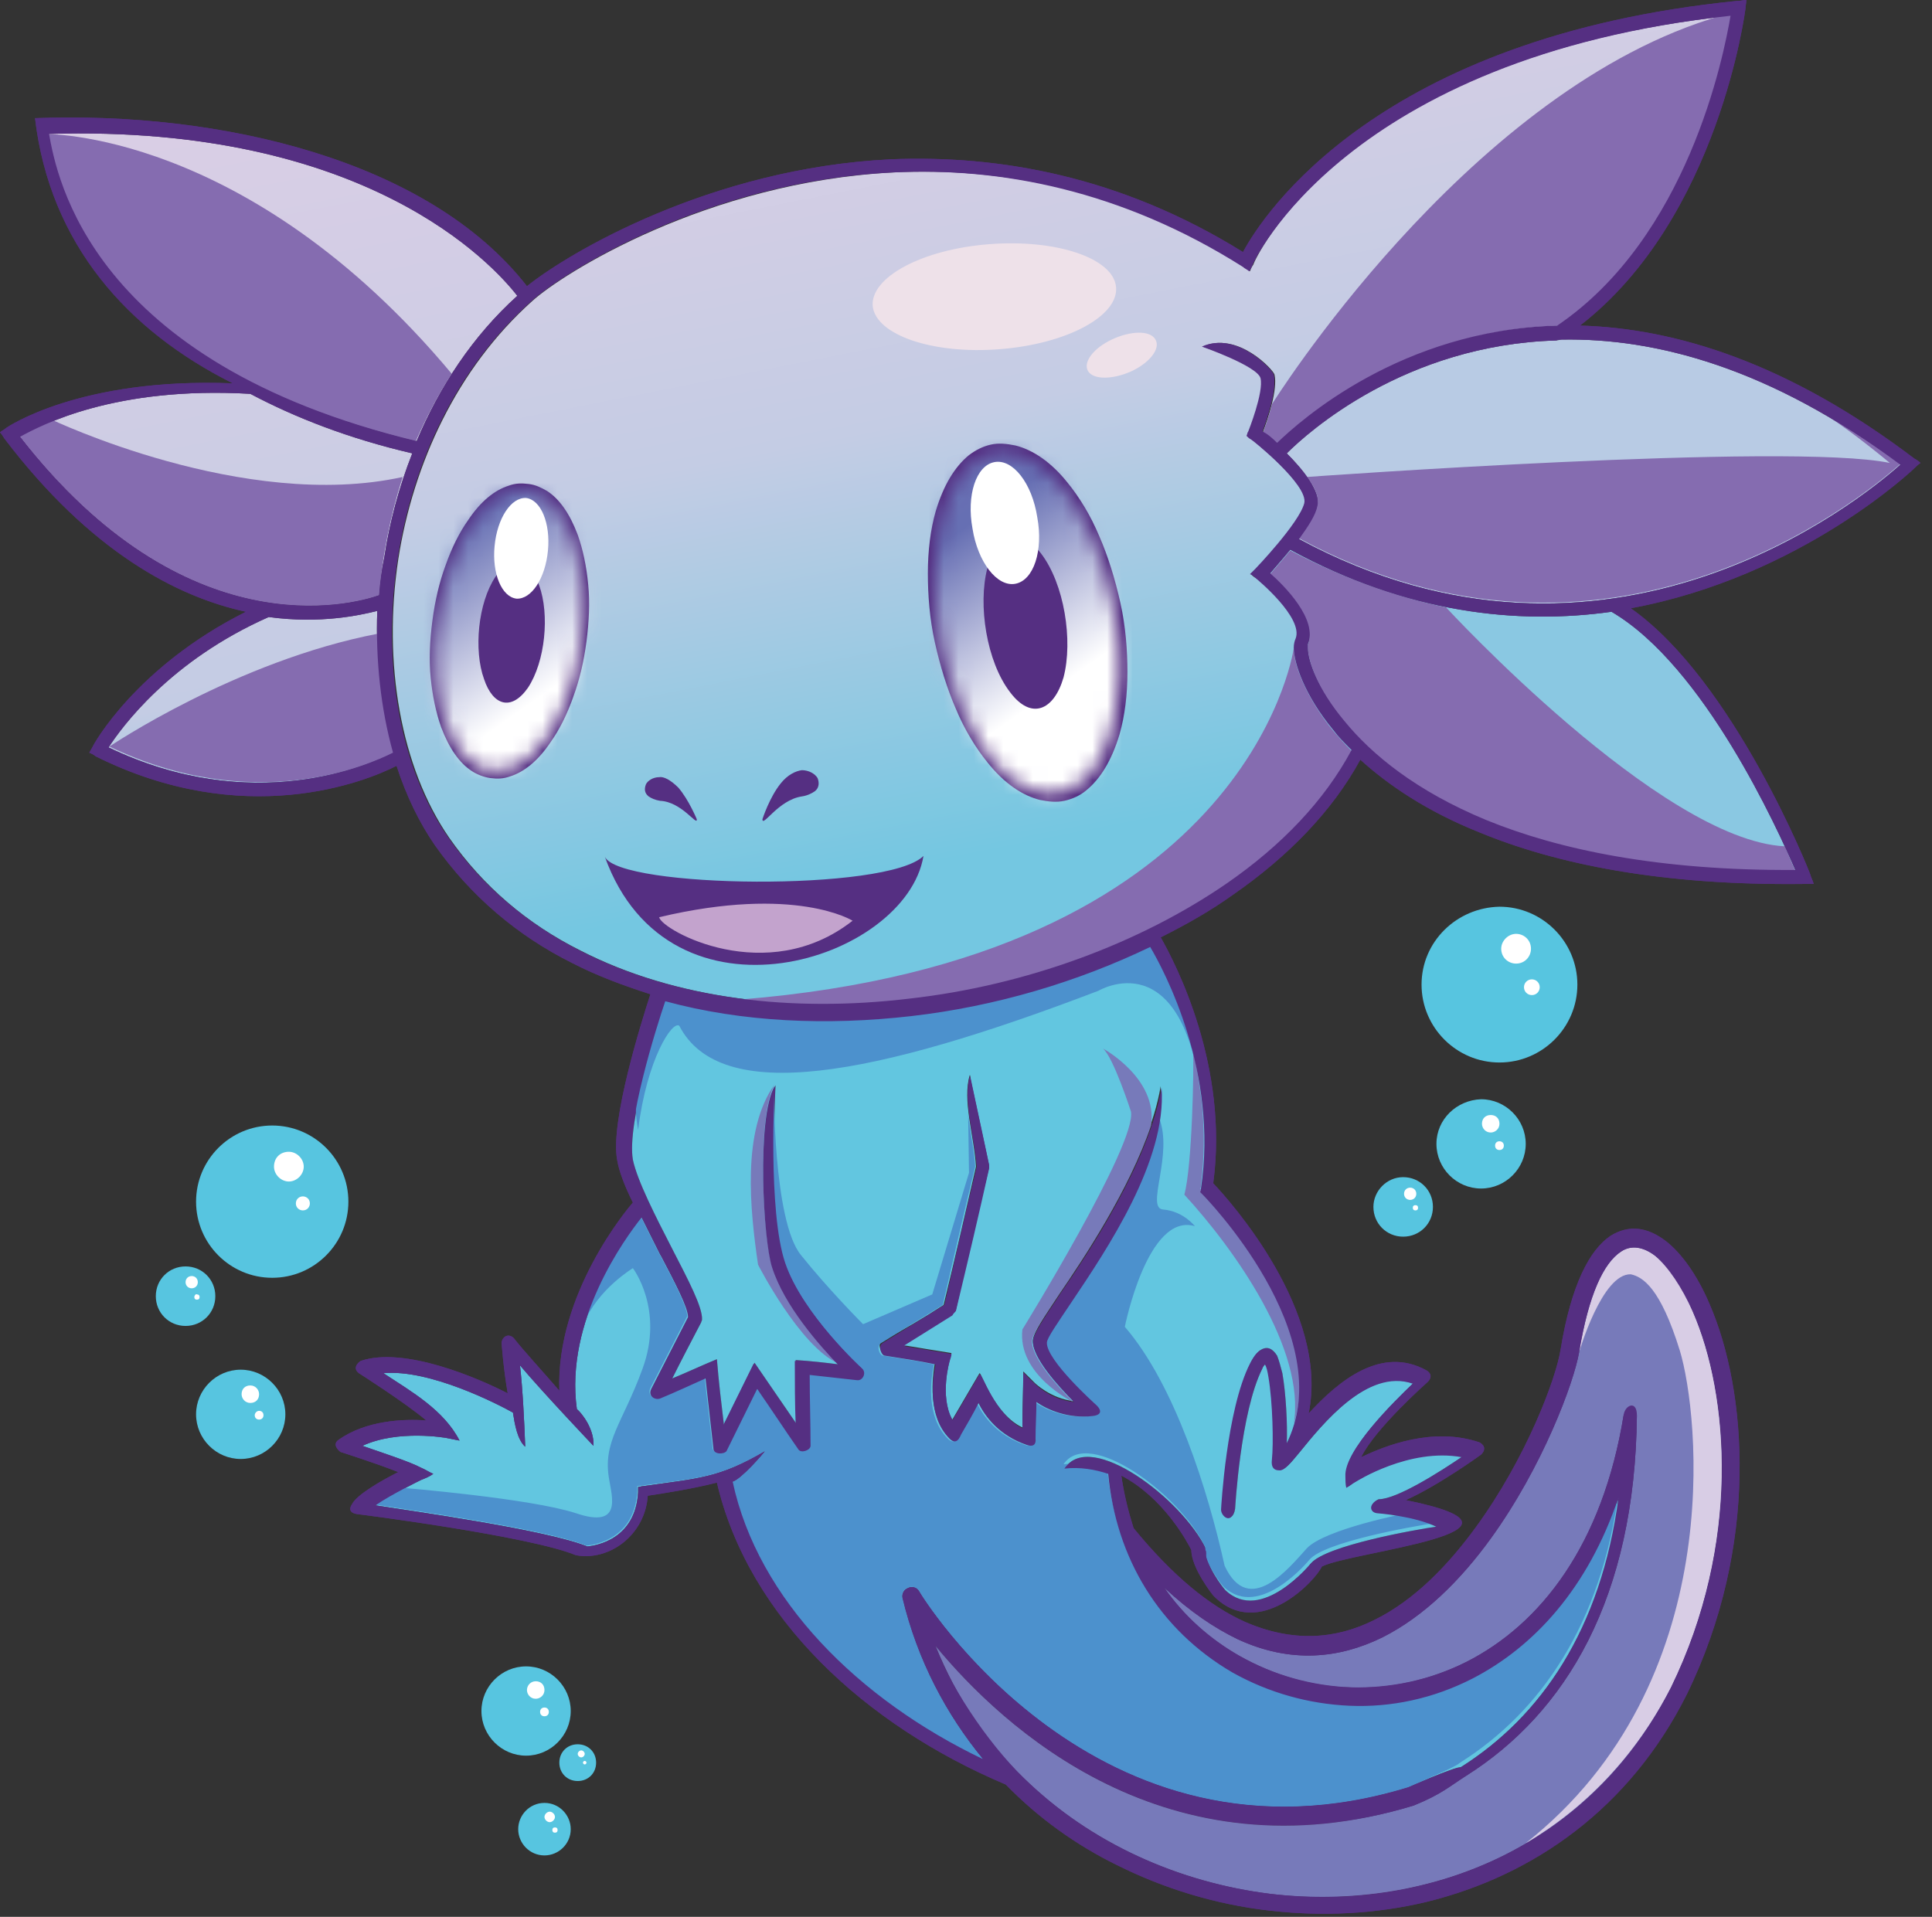 <svg width="130" height="129" viewBox="0 0 130 129" fill="none" xmlns="http://www.w3.org/2000/svg">
<rect x="0" y="0" width="130" height="129" fill="#333333" stroke="none"/>
<path fill-rule="evenodd" clip-rule="evenodd" d="M105.078 22.853C111.38 22.735 119.096 24.738 127.872 31.276C125.104 33.75 108.14 47.473 87.407 36.282C87.996 35.458 88.527 34.692 88.644 34.044C88.88 33.102 87.702 31.629 86.583 30.51C87.996 29.097 94.534 23.207 104.724 22.912L105.078 22.853ZM94.77 120.274C73.861 126.694 61.963 107.316 61.845 107.08C61.668 106.786 61.315 106.727 61.02 106.904C60.785 107.021 60.667 107.316 60.726 107.552C61.727 111.733 63.671 115.385 66.145 118.389C57.781 114.384 51.007 107.669 49.299 99.718C49.888 99.541 51.361 97.833 51.478 97.656C48.357 99.482 47.002 99.482 43.291 100.012C43.174 100.012 43.056 100.071 42.938 100.071C42.938 100.189 42.938 100.307 42.938 100.425C42.761 103.605 40.111 104.018 39.522 104.076C36.754 102.957 27.919 101.72 25.268 101.308C26.269 100.601 28.331 99.6 28.331 99.6C28.625 99.482 28.92 99.364 29.155 99.188C28.861 99.07 28.625 98.893 28.331 98.775C27.565 98.363 25.562 97.715 24.384 97.303C26.799 96.184 30.039 96.773 30.039 96.773C30.333 96.832 30.628 96.891 30.922 96.95C29.862 94.888 27.683 93.651 25.798 92.414C28.92 92.12 33.573 94.535 34.515 95.065C34.633 95.83 34.81 96.891 35.34 97.362C35.281 95.713 35.163 93.357 34.986 91.884C36.577 93.769 39.934 97.303 39.934 97.303C39.993 96.184 39.168 95.124 38.815 94.829C37.99 88.88 42.054 83.344 43.174 81.93C43.586 82.755 43.998 83.579 44.41 84.404C44.469 84.463 44.469 84.522 44.528 84.581C45.471 86.406 46.295 87.997 46.354 88.586C45.53 90.176 44.705 91.825 43.88 93.415C43.645 93.887 44.116 94.181 44.469 94.063C45.471 93.651 46.472 93.18 47.532 92.709C47.709 94.299 47.886 95.83 48.062 97.421C48.062 97.833 48.769 97.833 48.946 97.597C49.653 96.184 50.3 94.829 51.007 93.415C51.95 94.77 52.833 96.125 53.776 97.48C53.952 97.774 54.6 97.538 54.6 97.244C54.6 95.654 54.541 94.063 54.541 92.473C55.602 92.591 56.662 92.709 57.722 92.826C58.134 92.885 58.37 92.296 58.075 92.061C58.075 92.061 54.07 88.409 52.892 84.934C51.714 81.459 52.185 73.036 52.185 73.036C50.948 75.156 51.42 83.461 52.009 85.228C52.833 87.82 55.189 90.471 56.485 91.825C55.543 91.707 54.541 91.59 53.54 91.531C53.54 92.944 53.54 94.358 53.599 95.83C52.657 94.476 51.714 93.062 50.772 91.707C50.065 93.121 49.417 94.476 48.71 95.889C48.533 94.417 48.357 92.944 48.239 91.472C47.238 91.884 46.236 92.355 45.235 92.768C45.883 91.472 46.531 90.235 47.179 88.998C47.179 88.939 47.238 88.88 47.238 88.821C47.297 87.997 46.295 86.112 45.235 84.05C44.116 81.871 42.879 79.456 42.585 78.043C42.172 75.628 44.234 69.031 44.823 67.323C50.006 68.736 55.719 68.972 61.374 68.324C67.028 67.676 72.565 66.027 77.453 63.671C78.396 65.261 82.048 72.094 80.87 79.927C80.87 79.986 80.87 80.104 80.811 80.163C80.87 80.222 80.928 80.281 80.987 80.34C80.987 80.34 90.353 89.823 86.583 97.185C86.642 95.83 86.524 93.769 86.288 92.414C86.171 91.943 86.053 91.531 85.935 91.236C85.641 90.765 85.287 90.588 84.875 90.824C84.639 90.942 84.404 91.236 84.168 91.707C82.578 94.829 82.224 101.485 82.224 101.485C82.165 101.956 82.931 102.604 83.108 101.544C83.108 101.544 83.461 95.065 84.934 92.12C84.993 91.943 85.11 91.825 85.169 91.766C85.287 91.943 85.346 92.237 85.405 92.591C85.699 94.299 85.758 97.126 85.641 98.186C85.582 98.658 85.758 98.893 86.112 98.893C86.465 98.952 86.877 98.422 87.466 97.715C88.998 95.83 92.061 92.002 95.123 93.062C93.828 94.299 90.47 97.597 90.588 99.305C90.588 99.541 90.588 99.836 90.647 100.071C90.883 99.953 91.059 99.777 91.295 99.659C91.295 99.659 94.888 97.362 98.422 98.01C96.949 99.011 94.004 100.896 92.767 100.896C92.12 101.19 92.237 101.72 92.709 101.779C92.709 101.779 95.241 101.956 96.773 102.722C95.123 102.957 89.233 104.018 88.232 105.196C88.232 105.196 84.875 109.319 82.46 107.021C82.283 106.845 81.105 105.313 81.223 104.489C81.223 104.43 81.223 104.312 81.164 104.253C79.515 100.837 73.389 96.243 71.681 98.775C72.741 98.658 73.743 98.834 74.626 99.129C75.156 104.783 78.042 109.613 82.99 112.499C85.405 113.854 88.114 114.62 90.883 114.737C93.651 114.855 96.478 114.266 99.129 112.911C103.252 110.791 106.903 106.845 108.965 100.719C107.787 109.613 103.723 115.503 98.304 118.919C97.833 118.919 94.77 120.274 94.77 120.274ZM67.676 120.097C69.855 122.335 72.388 124.161 75.156 125.516C78.337 127.106 81.812 128.167 85.405 128.579C88.939 128.991 92.591 128.814 96.007 127.99C103.193 126.223 109.672 121.688 113.5 114.031C118.389 104.018 117.564 93.592 115.032 87.761C114.207 85.817 113.147 84.345 112.087 83.52C110.85 82.578 109.613 82.401 108.376 83.167C106.962 84.109 105.725 86.465 105.019 90.765C104.724 92.768 102.663 98.186 99.305 102.781C97.421 105.372 95.123 107.728 92.473 109.024C89.881 110.32 86.995 110.555 83.756 109.142C81.4 108.082 78.926 106.079 76.275 102.84C75.922 101.72 75.627 100.542 75.451 99.305C78.278 100.778 79.868 103.723 80.163 104.312C80.163 105.549 81.635 107.375 81.635 107.375C81.635 107.375 81.635 107.375 81.694 107.434C84.698 110.438 88.527 106.374 88.939 105.431C90.765 104.43 105.019 103.075 94.593 100.955C96.832 99.953 99.659 97.892 99.659 97.892C100.189 97.362 99.541 97.067 99.541 97.067C96.419 96.007 93.18 97.303 91.589 98.069C92.532 96.125 96.066 93.003 96.066 93.003C96.066 93.003 96.537 92.591 96.007 92.237C92.944 90.529 90.058 92.944 88.055 95.124C89.469 88.291 82.754 80.811 81.635 79.633C82.695 71.74 79.103 64.849 78.101 63.082C79.868 62.199 81.517 61.256 82.99 60.196C86.642 57.663 89.646 54.6 91.531 51.125C93.415 52.833 96.007 54.6 99.541 56.014C104.665 58.134 111.733 59.607 121.393 59.489C121.628 59.489 121.805 59.489 122.041 59.489C121.982 59.254 121.864 59.077 121.805 58.841C121.805 58.782 116.681 45.824 109.731 40.935C121.216 38.815 128.814 31.512 128.814 31.512C128.932 31.394 129.05 31.276 129.227 31.158C129.109 31.04 128.932 30.922 128.814 30.864C120.274 24.385 112.676 22.087 106.314 21.911C115.68 14.666 117.447 0.589 117.447 0.589C117.447 0.412 117.505 0.236 117.505 0C117.329 0 117.152 0.059 116.916 0.059C92.767 2.474 84.993 14.431 83.638 16.963C75.392 11.839 67.205 10.425 59.96 10.72C47.768 11.309 38.167 17.081 35.458 19.26C28.802 10.72 14.725 7.48 2.356 7.952C3.357 16.433 8.599 22.264 15.667 25.798C5.301 25.386 0.412 28.802 0.412 28.802C0.294 28.92 0.118 28.979 -0 29.097C0.118 29.214 0.177 29.332 0.294 29.509C6.067 37.107 11.898 40.17 16.551 41.171C9.129 44.882 6.243 50.183 6.243 50.242C6.184 50.36 6.067 50.536 6.008 50.654C6.125 50.713 6.302 50.772 6.42 50.89C16.433 55.896 24.62 52.598 26.682 51.538C27.329 53.54 28.213 55.366 29.273 56.898C31.688 60.314 34.81 62.964 38.462 64.79C40.17 65.674 41.937 66.322 43.763 66.91C43.174 68.736 41.053 75.451 41.524 78.043C41.642 78.808 42.054 79.868 42.585 80.929C42.231 81.341 37.401 87.054 37.637 93.592C36.518 92.296 35.163 90.824 34.574 90.058C34.221 89.705 33.809 89.94 33.75 90.353C33.75 90.353 33.867 92.061 34.162 93.769C32.218 92.768 27.212 90.588 24.267 91.59C24.267 91.59 23.619 92.002 24.149 92.414C24.149 92.414 27.212 94.358 28.684 95.595C27.153 95.477 24.62 95.595 22.794 96.891C22.264 97.244 22.912 97.715 22.912 97.715C22.912 97.715 25.327 98.481 26.799 99.07C25.739 99.6 23.972 100.601 23.678 101.249C23.678 101.249 23.265 101.779 24.031 101.897C24.09 101.897 35.634 103.37 38.756 104.665C40.994 105.078 43.409 103.311 43.586 100.66C44.41 100.542 46.649 100.189 48.239 99.777C50.359 108.847 58.193 116.092 67.676 120.097ZM78.337 106.845C79.692 108.788 81.459 110.32 83.402 111.439C85.699 112.735 88.232 113.442 90.883 113.559C93.533 113.618 96.184 113.088 98.657 111.851C103.664 109.319 107.846 103.959 109.259 95.183C109.377 94.535 110.143 94.24 110.143 95.241C110.025 107.493 105.372 115.267 98.657 119.508C97.538 120.215 97.008 120.745 95.123 121.511C78.573 126.576 67.44 116.21 62.964 110.791C64.319 114.266 66.38 117.211 68.913 119.685C70.915 121.629 73.213 123.278 75.686 124.515C78.749 126.046 82.106 127.047 85.523 127.46C88.939 127.872 92.414 127.695 95.712 126.871C102.545 125.222 108.729 120.863 112.44 113.559C117.152 103.9 116.386 93.887 113.913 88.291C113.147 86.583 112.263 85.287 111.38 84.522C110.614 83.933 109.79 83.756 109.083 84.227C107.905 84.993 106.903 87.113 106.256 91.001C105.902 93.062 103.782 98.775 100.307 103.546C98.304 106.315 95.83 108.788 93.003 110.202C90.117 111.616 86.819 111.969 83.284 110.32C81.694 109.554 80.045 108.435 78.337 106.845ZM65.732 78.514C64.967 81.635 64.26 84.757 63.553 87.82C62.139 88.704 60.785 89.528 59.371 90.412C59.077 90.647 59.312 91.236 59.548 91.236C60.667 91.413 61.845 91.59 62.964 91.825C62.728 92.885 62.434 95.3 63.847 96.773C64.378 97.362 64.613 96.655 64.672 96.537C65.084 95.83 65.497 95.124 65.85 94.417C66.262 95.3 67.205 96.596 69.09 97.244C69.796 97.48 69.679 96.832 69.679 96.832C69.679 96.007 69.737 95.183 69.737 94.358C70.503 94.888 71.858 95.477 73.507 95.3C74.508 95.183 73.743 94.535 73.743 94.535C73.566 94.417 70.385 91.531 70.444 90.353C70.444 90.058 71.151 89.057 72.094 87.643C74.508 84.05 78.514 78.102 78.16 73.213C77.336 78.16 73.33 84.227 71.328 87.113C71.328 87.172 71.269 87.172 71.269 87.231C70.268 88.704 69.561 89.764 69.561 90.294C69.502 91.413 71.269 93.357 72.329 94.417C70.68 94.24 69.679 93.18 69.679 93.18C69.443 92.944 69.148 92.709 68.913 92.414C68.913 93.651 68.854 94.947 68.854 96.184C67.028 95.3 66.145 92.532 65.968 92.532C65.497 93.357 64.613 94.829 64.142 95.654C63.258 94.004 63.965 91.648 63.965 91.648C64.024 91.472 64.083 91.295 64.083 91.177C63.023 91.001 61.963 90.824 60.844 90.647C61.963 89.94 63.023 89.293 64.142 88.586C64.201 88.468 64.26 88.409 64.378 88.291C65.143 85.111 65.909 81.871 66.616 78.691C66.616 78.632 66.616 78.573 66.616 78.514C66.204 76.511 65.732 74.45 65.32 72.447C64.79 74.037 65.556 76.452 65.732 78.514ZM26.446 50.654C24.797 51.479 17.022 54.954 7.303 50.301C8.187 48.946 11.427 44.469 18.082 41.525C21.557 41.996 24.208 41.407 25.386 41.112C25.268 44.411 25.621 47.709 26.446 50.654ZM25.504 40.052C23.678 40.7 12.487 43.704 1.355 29.391C2.768 28.625 7.716 25.975 16.845 26.505C19.849 28.095 23.442 29.509 27.742 30.51C26.858 32.748 26.21 35.163 25.857 37.519C25.68 38.344 25.562 39.227 25.504 40.052ZM28.036 29.686C6.067 24.385 3.828 11.898 3.298 9.012C24.62 8.364 33.161 17.788 34.81 19.908C31.806 22.618 29.568 26.034 28.036 29.686ZM108.435 41.171C102.133 42.055 94.711 41.289 86.819 36.989C86.288 37.637 85.758 38.226 85.464 38.58C86.406 39.404 88.703 41.701 87.996 43.35C87.996 43.409 87.996 43.468 87.996 43.586C87.996 44.469 88.644 46.354 90.47 48.534C92.296 50.772 95.3 53.246 100.012 55.189C104.901 57.192 111.674 58.606 120.804 58.547C119.626 55.837 114.678 44.823 108.435 41.171ZM85.935 29.803C87.466 28.272 94.24 22.205 104.783 21.911C113.559 15.962 115.974 3.829 116.445 1.06C90.47 3.887 84.286 17.788 84.286 17.788C84.227 17.965 84.168 18.082 84.05 18.259C83.932 18.141 83.756 18.082 83.638 17.965C75.451 12.781 67.264 11.25 60.078 11.603C47.473 12.192 37.755 18.436 35.752 20.262C30.687 24.797 27.742 31.158 26.741 37.637C25.68 44.646 26.858 51.655 30.157 56.367C32.454 59.666 35.517 62.199 38.992 63.965C45.412 67.264 53.363 68.147 61.197 67.205C69.031 66.322 76.688 63.494 82.578 59.43C86.23 56.898 89.116 53.894 90.942 50.477C90.47 50.006 90.058 49.594 89.705 49.123C87.761 46.767 87.054 44.587 87.054 43.586C87.054 43.35 87.113 43.115 87.172 42.997C87.761 41.583 84.521 38.933 84.521 38.933C84.404 38.815 84.286 38.697 84.109 38.638C84.227 38.521 84.345 38.403 84.463 38.285C84.463 38.285 87.407 35.222 87.761 33.867C88.055 32.631 84.227 29.568 84.168 29.568C84.05 29.509 83.991 29.45 83.874 29.332C83.932 29.214 83.932 29.097 83.991 29.038C83.991 29.038 85.052 26.387 84.816 25.445C84.58 24.62 80.87 23.324 80.87 23.324C83.226 22.264 85.641 24.915 85.699 25.209C85.935 26.21 85.228 28.272 84.934 29.038C85.228 29.155 85.582 29.45 85.935 29.803Z" fill="#552F82"/>
<path d="M28.036 29.686C6.066 24.385 3.828 11.898 3.298 9.012C24.62 8.364 33.16 17.788 34.809 19.909C31.805 22.618 29.567 26.034 28.036 29.686Z" fill="url(#paint0_linear_614_1037)"/>
<path d="M25.503 40.052C23.678 40.7 12.487 43.704 1.354 29.391C2.768 28.625 7.716 25.975 16.845 26.505C19.849 28.095 23.442 29.509 27.742 30.51C26.858 32.748 26.21 35.163 25.857 37.519C25.68 38.344 25.562 39.227 25.503 40.052Z" fill="url(#paint1_linear_614_1037)"/>
<path d="M26.446 50.654C24.797 51.478 17.022 54.954 7.303 50.3C8.187 48.946 11.426 44.469 18.082 41.524C21.557 41.996 24.208 41.407 25.386 41.112C25.268 44.41 25.621 47.709 26.446 50.654Z" fill="url(#paint2_linear_614_1037)"/>
<path fill-rule="evenodd" clip-rule="evenodd" d="M94.77 120.274C73.86 126.694 61.962 107.316 61.845 107.081C61.668 106.786 61.315 106.727 61.02 106.904C60.784 107.022 60.667 107.316 60.725 107.552C61.727 111.734 63.67 115.386 66.144 118.389C57.781 114.384 51.007 107.67 49.299 99.718C49.888 99.541 51.36 97.833 51.478 97.657C48.356 99.483 47.002 99.483 43.291 100.013C43.173 100.013 43.055 100.071 42.938 100.071V100.425C42.761 103.606 40.11 104.018 39.521 104.077C36.753 102.958 27.918 101.721 25.268 101.308C26.269 100.602 28.33 99.6 28.33 99.6C28.625 99.483 28.919 99.365 29.155 99.188C28.86 99.07 28.625 98.894 28.33 98.776C27.565 98.363 25.562 97.716 24.384 97.303C26.799 96.184 30.038 96.773 30.038 96.773C30.333 96.832 30.628 96.891 30.922 96.95C29.862 94.888 27.683 93.651 25.798 92.415C28.919 92.12 33.572 94.535 34.515 95.065C34.633 95.831 34.809 96.891 35.34 97.362C35.281 95.713 35.163 93.357 34.986 91.884C36.576 93.769 39.934 97.303 39.934 97.303C39.993 96.184 39.168 95.124 38.815 94.829C37.99 88.88 42.054 83.344 43.173 81.93C43.586 82.755 43.998 83.579 44.41 84.404L44.528 84.581C45.47 86.407 46.295 87.997 46.354 88.586C45.529 90.176 44.705 91.826 43.88 93.416C43.644 93.887 44.116 94.181 44.469 94.064C45.47 93.651 46.472 93.18 47.532 92.709C47.709 94.299 47.885 95.831 48.062 97.421C48.062 97.833 48.769 97.833 48.945 97.598C49.652 96.184 50.3 94.829 51.007 93.416C51.949 94.77 52.833 96.125 53.775 97.48C53.952 97.774 54.6 97.539 54.6 97.244C54.6 95.654 54.541 94.064 54.541 92.473L57.722 92.827C58.134 92.886 58.37 92.297 58.075 92.061C58.075 92.061 54.07 88.409 52.892 84.934C51.714 81.459 52.185 73.036 52.185 73.036C50.948 75.157 51.419 83.462 52.008 85.229C52.833 87.82 55.189 90.471 56.485 91.826C55.542 91.708 54.541 91.59 53.54 91.531C53.54 92.945 53.54 94.358 53.599 95.831L50.771 91.708C50.065 93.121 49.417 94.476 48.71 95.89C48.533 94.417 48.356 92.945 48.239 91.472C47.237 91.884 46.236 92.356 45.235 92.768C45.883 91.472 46.531 90.235 47.178 88.998C47.178 88.939 47.237 88.88 47.237 88.822C47.296 87.997 46.295 86.112 45.235 84.051C44.116 81.871 42.879 79.457 42.584 78.043C42.172 75.628 44.233 69.031 44.822 67.323C50.006 68.737 55.719 68.972 61.373 68.324C67.028 67.677 72.564 66.027 77.453 63.671C78.395 65.262 82.047 72.094 80.869 79.928C80.869 79.987 80.869 80.104 80.81 80.163C80.869 80.222 80.928 80.281 80.987 80.34C80.987 80.34 90.352 89.823 86.583 97.185C86.641 95.831 86.524 93.769 86.288 92.415C86.17 91.943 86.052 91.531 85.935 91.237C85.64 90.765 85.287 90.589 84.874 90.824C84.639 90.942 84.403 91.237 84.168 91.708C82.577 94.829 82.224 101.485 82.224 101.485C82.165 101.956 82.931 102.604 83.108 101.544C83.108 101.544 83.461 95.065 84.933 92.12C84.992 91.943 85.11 91.826 85.169 91.767C85.287 91.943 85.346 92.238 85.405 92.591C85.699 94.299 85.758 97.126 85.64 98.187C85.581 98.658 85.758 98.894 86.111 98.894C86.465 98.952 86.877 98.422 87.466 97.716C88.998 95.831 92.06 92.002 95.123 93.062C93.827 94.299 90.47 97.598 90.588 99.306C90.588 99.541 90.588 99.836 90.647 100.071C90.882 99.954 91.059 99.777 91.295 99.659C91.295 99.659 94.888 97.362 98.421 98.01C96.949 99.011 94.004 100.896 92.767 100.896C92.119 101.191 92.237 101.721 92.708 101.78C92.708 101.78 95.241 101.956 96.772 102.722C95.123 102.958 89.233 104.018 88.232 105.196C88.232 105.196 84.874 109.319 82.46 107.022C82.283 106.845 81.105 105.314 81.223 104.489C81.223 104.43 81.223 104.312 81.164 104.253C79.515 100.837 73.389 96.243 71.681 98.776C72.741 98.658 73.742 98.835 74.626 99.129C75.156 104.784 78.042 109.613 82.99 112.499C85.405 113.854 88.114 114.62 90.882 114.738C93.651 114.855 96.478 114.266 99.128 112.912C103.251 110.791 106.903 106.845 108.965 100.719C107.787 109.613 103.722 115.503 98.304 118.92C97.832 118.92 94.77 120.274 94.77 120.274ZM63.494 87.82C64.26 84.699 64.966 81.577 65.673 78.514C65.555 76.453 64.731 74.038 65.261 72.33L66.557 78.396V78.573C65.791 81.754 65.025 84.993 64.318 88.174C64.26 88.291 64.201 88.35 64.083 88.468C62.964 89.175 61.904 89.823 60.784 90.53C61.845 90.706 62.905 90.883 64.024 91.06C63.965 91.237 63.906 91.413 63.906 91.531C63.906 91.531 63.199 93.946 64.083 95.536C64.554 94.712 65.438 93.239 65.909 92.415C66.085 92.415 66.91 95.183 68.795 96.066C68.795 94.829 68.854 93.534 68.854 92.297C69.089 92.532 69.384 92.827 69.619 93.062C69.619 93.062 70.68 94.123 72.27 94.299C71.21 93.239 69.443 91.295 69.502 90.176C69.561 89.646 70.267 88.586 71.21 87.114L71.269 86.996C73.212 84.11 77.276 78.043 78.101 73.095C78.454 77.984 74.449 83.933 72.034 87.526C71.092 88.939 70.444 89.941 70.385 90.235C70.326 91.413 73.507 94.24 73.683 94.417C73.683 94.417 74.449 95.124 73.448 95.183C71.799 95.418 70.503 94.77 69.678 94.24C69.678 95.065 69.619 95.89 69.619 96.714C69.619 96.714 69.737 97.362 69.03 97.126C67.146 96.479 66.203 95.183 65.791 94.299C65.379 95.006 64.966 95.713 64.613 96.42C64.554 96.537 64.318 97.244 63.788 96.655C62.434 95.124 62.728 92.768 62.905 91.708C61.786 91.531 60.608 91.354 59.489 91.119C59.312 91.119 59.017 90.471 59.312 90.294C60.725 89.528 62.139 88.704 63.494 87.82Z" fill="#62C6E0"/>
<path d="M116.445 1.06C115.974 3.829 113.559 15.962 104.783 21.97C94.24 22.264 87.466 28.39 85.935 29.862C85.523 29.509 85.228 29.215 84.993 29.038C85.287 28.272 85.994 26.211 85.758 25.209C85.7 24.915 83.285 22.264 80.929 23.325C80.929 23.325 84.639 24.561 84.875 25.445C85.111 26.387 84.05 29.038 84.05 29.038C83.991 29.156 83.991 29.273 83.933 29.332C84.05 29.391 84.109 29.45 84.227 29.568C84.227 29.568 88.055 32.631 87.82 33.868C87.525 35.281 84.522 38.285 84.522 38.285C84.404 38.403 84.286 38.521 84.168 38.639C84.286 38.756 84.404 38.874 84.58 38.933C84.58 38.933 87.82 41.584 87.231 42.997C87.172 43.174 87.113 43.35 87.113 43.586C87.113 44.646 87.82 46.767 89.764 49.123C90.117 49.535 90.529 50.006 91.001 50.477C89.175 53.894 86.288 56.898 82.637 59.43C76.747 63.494 69.09 66.322 61.256 67.205C53.422 68.147 45.471 67.264 39.051 63.966C35.517 62.199 32.513 59.666 30.216 56.367C26.976 51.655 25.739 44.646 26.799 37.637C27.801 31.217 30.746 24.797 35.811 20.262C37.814 18.436 47.532 12.251 60.137 11.603C67.382 11.25 75.51 12.723 83.697 17.965C83.874 18.082 83.991 18.141 84.109 18.259C84.168 18.082 84.227 17.965 84.345 17.788C84.286 17.729 90.47 3.829 116.445 1.06Z" fill="url(#paint3_linear_614_1037)"/>
<path d="M78.337 106.845C79.692 108.788 81.459 110.32 83.402 111.439C85.699 112.735 88.232 113.441 90.882 113.559C93.533 113.618 96.183 113.088 98.657 111.851C103.664 109.318 107.846 103.959 109.259 95.183C109.377 94.535 110.143 94.24 110.143 95.241C110.025 107.493 105.372 115.267 98.657 119.508C97.538 120.215 97.008 120.745 95.123 121.511C78.572 126.576 67.44 116.21 62.964 110.791C64.319 114.266 66.38 117.211 68.913 119.685C70.915 121.629 73.213 123.278 75.686 124.515C78.749 126.046 82.106 127.047 85.523 127.46C88.939 127.872 92.414 127.695 95.712 126.871C102.545 125.221 108.729 120.863 112.44 113.559C117.152 103.9 116.386 93.887 113.912 88.291C113.147 86.583 112.263 85.287 111.38 84.522C110.614 83.933 109.789 83.756 109.083 84.227C107.905 84.993 106.903 87.113 106.255 91.001C105.902 93.062 103.782 98.775 100.307 103.546C98.304 106.315 95.83 108.788 93.003 110.202C90.117 111.616 86.818 111.969 83.284 110.32C81.694 109.554 80.045 108.435 78.337 106.845Z" fill="#552F82"/>
<path d="M105.077 22.854C111.38 22.736 119.095 24.738 127.872 31.276C125.103 33.75 108.14 47.474 87.407 36.283C87.996 35.458 88.526 34.692 88.644 34.044C88.88 33.102 87.702 31.63 86.583 30.511C87.996 29.097 94.534 23.207 104.724 22.912L105.077 22.854Z" fill="#B8CBE4"/>
<path d="M108.435 41.171C102.132 42.055 94.711 41.289 86.818 36.989C86.288 37.637 85.758 38.226 85.464 38.58C86.406 39.404 88.703 41.701 87.996 43.35C87.996 43.409 87.996 43.468 87.996 43.586C87.996 44.47 88.644 46.354 90.47 48.534C92.296 50.772 95.3 53.246 100.012 55.189C104.901 57.192 111.674 58.606 120.804 58.547C119.626 55.837 114.678 44.823 108.435 41.171Z" fill="#8AC8E2"/>
<path d="M13.193 80.87C13.193 83.697 15.49 85.994 18.318 85.994C21.145 85.994 23.442 83.697 23.442 80.87C23.442 78.043 21.145 75.746 18.318 75.746C15.49 75.746 13.193 78.043 13.193 80.87Z" fill="#57C5E0"/>
<path d="M18.436 78.514C18.436 79.044 18.907 79.515 19.437 79.515C19.967 79.515 20.438 79.044 20.438 78.514C20.438 77.984 19.967 77.513 19.437 77.513C18.848 77.513 18.436 77.925 18.436 78.514Z" fill="white"/>
<path d="M19.908 80.988C19.908 81.282 20.143 81.459 20.379 81.459C20.674 81.459 20.85 81.223 20.85 80.988C20.85 80.693 20.615 80.516 20.379 80.516C20.143 80.516 19.908 80.693 19.908 80.988Z" fill="white"/>
<path d="M10.484 87.231C10.484 88.35 11.367 89.234 12.486 89.234C13.605 89.234 14.489 88.35 14.489 87.231C14.489 86.112 13.605 85.229 12.486 85.229C11.367 85.229 10.484 86.112 10.484 87.231Z" fill="#57C5E0"/>
<path d="M12.487 86.289C12.487 86.524 12.663 86.701 12.899 86.701C13.135 86.701 13.311 86.524 13.311 86.289C13.311 86.053 13.135 85.876 12.899 85.876C12.663 85.876 12.487 86.053 12.487 86.289Z" fill="white"/>
<path d="M13.076 87.29C13.076 87.408 13.134 87.467 13.252 87.467C13.37 87.467 13.429 87.408 13.429 87.29C13.429 87.172 13.37 87.113 13.252 87.113C13.193 87.055 13.076 87.172 13.076 87.29Z" fill="white"/>
<path d="M32.395 115.15C32.395 116.799 33.749 118.154 35.399 118.154C37.048 118.154 38.403 116.799 38.403 115.15C38.403 113.501 37.048 112.146 35.399 112.146C33.749 112.146 32.395 113.501 32.395 115.15Z" fill="#57C5E0"/>
<path d="M35.458 113.736C35.458 114.031 35.693 114.325 36.047 114.325C36.341 114.325 36.636 114.09 36.636 113.736C36.636 113.383 36.4 113.147 36.047 113.147C35.693 113.147 35.458 113.442 35.458 113.736Z" fill="white"/>
<path d="M36.341 115.209C36.341 115.385 36.459 115.503 36.636 115.503C36.812 115.503 36.93 115.385 36.93 115.209C36.93 115.032 36.812 114.914 36.636 114.914C36.459 114.914 36.341 115.032 36.341 115.209Z" fill="white"/>
<path d="M95.653 66.263C95.653 69.149 98.01 71.505 100.896 71.505C103.782 71.505 106.138 69.149 106.138 66.263C106.138 63.377 103.782 61.021 100.896 61.021C98.01 61.08 95.653 63.377 95.653 66.263Z" fill="#57C5E0"/>
<path d="M101.013 63.848C101.013 64.437 101.484 64.849 102.015 64.849C102.604 64.849 103.016 64.378 103.016 63.848C103.016 63.259 102.545 62.847 102.015 62.847C101.484 62.847 101.013 63.318 101.013 63.848Z" fill="white"/>
<path d="M102.545 66.439C102.545 66.734 102.781 66.969 103.075 66.969C103.37 66.969 103.605 66.734 103.605 66.439C103.605 66.145 103.37 65.909 103.075 65.909C102.781 65.909 102.545 66.145 102.545 66.439Z" fill="white"/>
<path d="M96.655 76.982C96.655 78.632 98.01 79.986 99.659 79.986C101.308 79.986 102.663 78.632 102.663 76.982C102.663 75.333 101.308 73.978 99.659 73.978C98.01 74.037 96.655 75.333 96.655 76.982Z" fill="#57C5E0"/>
<path d="M99.718 75.628C99.718 75.922 99.953 76.217 100.307 76.217C100.601 76.217 100.896 75.981 100.896 75.628C100.896 75.274 100.66 75.039 100.307 75.039C99.953 75.039 99.718 75.274 99.718 75.628Z" fill="white"/>
<path d="M100.601 77.1C100.601 77.277 100.719 77.395 100.895 77.395C101.072 77.395 101.19 77.277 101.19 77.1C101.19 76.924 101.072 76.806 100.895 76.806C100.719 76.806 100.601 76.924 100.601 77.1Z" fill="white"/>
<path d="M92.414 81.223C92.414 82.342 93.297 83.226 94.416 83.226C95.535 83.226 96.419 82.342 96.419 81.223C96.419 80.104 95.535 79.221 94.416 79.221C93.297 79.221 92.414 80.163 92.414 81.223Z" fill="#57C5E0"/>
<path d="M94.475 80.34C94.475 80.576 94.652 80.752 94.888 80.752C95.123 80.752 95.3 80.576 95.3 80.34C95.3 80.104 95.123 79.928 94.888 79.928C94.652 79.928 94.475 80.104 94.475 80.34Z" fill="white"/>
<path d="M95.064 81.282C95.064 81.4 95.123 81.459 95.241 81.459C95.359 81.459 95.418 81.4 95.418 81.282C95.418 81.164 95.359 81.106 95.241 81.106C95.123 81.106 95.064 81.164 95.064 81.282Z" fill="white"/>
<path d="M37.637 118.625C37.637 119.331 38.167 119.861 38.874 119.861C39.581 119.861 40.111 119.331 40.111 118.625C40.111 117.918 39.581 117.388 38.874 117.388C38.167 117.388 37.637 117.918 37.637 118.625Z" fill="#57C5E0"/>
<path d="M38.874 118.036C38.874 118.154 38.992 118.271 39.11 118.271C39.227 118.271 39.345 118.154 39.345 118.036C39.345 117.918 39.227 117.8 39.11 117.8C38.992 117.8 38.874 117.918 38.874 118.036Z" fill="white"/>
<path d="M39.226 118.625C39.226 118.684 39.285 118.744 39.344 118.744C39.404 118.744 39.463 118.684 39.463 118.625C39.463 118.566 39.404 118.507 39.344 118.507C39.285 118.507 39.226 118.566 39.226 118.625Z" fill="white"/>
<path d="M34.869 123.101C34.869 124.044 35.634 124.868 36.636 124.868C37.578 124.868 38.403 124.102 38.403 123.101C38.403 122.159 37.637 121.334 36.636 121.334C35.634 121.334 34.869 122.159 34.869 123.101Z" fill="#57C5E0"/>
<path d="M36.636 122.277C36.636 122.453 36.812 122.63 36.989 122.63C37.166 122.63 37.342 122.453 37.342 122.277C37.342 122.1 37.166 121.923 36.989 121.923C36.812 121.923 36.636 122.1 36.636 122.277Z" fill="white"/>
<path d="M37.166 123.16C37.166 123.278 37.224 123.337 37.342 123.337C37.46 123.337 37.519 123.278 37.519 123.16C37.519 123.042 37.46 122.983 37.342 122.983C37.224 122.983 37.166 123.042 37.166 123.16Z" fill="white"/>
<path d="M13.193 95.183C13.193 96.832 14.548 98.187 16.197 98.187C17.846 98.187 19.201 96.832 19.201 95.183C19.201 93.534 17.846 92.179 16.197 92.179C14.548 92.179 13.193 93.534 13.193 95.183Z" fill="#57C5E0"/>
<path d="M16.256 93.828C16.256 94.122 16.492 94.417 16.845 94.417C17.198 94.417 17.434 94.181 17.434 93.828C17.434 93.533 17.198 93.239 16.845 93.239C16.492 93.239 16.256 93.474 16.256 93.828Z" fill="white"/>
<path d="M17.14 95.242C17.14 95.418 17.257 95.536 17.434 95.536C17.611 95.536 17.729 95.418 17.729 95.242C17.729 95.065 17.611 94.947 17.434 94.947C17.257 94.947 17.14 95.124 17.14 95.242Z" fill="white"/>
<path fill-rule="evenodd" clip-rule="evenodd" d="M106.256 91.001C106.903 87.113 107.905 84.993 109.083 84.227C109.79 83.756 110.614 83.933 111.38 84.522C112.322 85.228 113.206 86.524 113.913 88.291C116.327 93.887 117.152 103.9 112.44 113.559C107.139 124.102 96.36 128.697 85.523 127.46C79.338 126.694 73.389 124.043 68.913 119.685C66.38 117.27 64.378 114.266 62.964 110.791C67.44 116.21 78.514 126.576 95.124 121.511C97.008 120.745 97.538 120.215 98.657 119.508C105.372 115.267 110.025 107.551 110.143 95.241C109.848 95.241 109.554 95.183 109.259 95.183C107.846 103.959 103.664 109.318 98.657 111.851C96.184 113.088 93.474 113.677 90.883 113.559C88.232 113.5 85.7 112.735 83.402 111.439C81.4 110.32 79.692 108.788 78.337 106.845C80.045 108.435 81.694 109.554 83.284 110.32C86.877 111.969 90.117 111.616 93.003 110.202C95.83 108.788 98.304 106.315 100.307 103.546C103.782 98.716 105.902 93.062 106.256 91.001Z" fill="#777ABA"/>
<path d="M87.937 32.1C87.937 32.1 120.45 29.744 127.165 31.158C127.165 31.158 124.632 29.038 122.924 27.977C124.514 28.92 126.163 29.98 127.872 31.217C125.103 33.691 108.14 47.415 87.407 36.224C87.996 35.399 88.526 34.633 88.644 33.985C88.762 33.455 88.467 32.748 87.937 32.1Z" fill="#856CB0"/>
<path d="M97.303 40.877C97.303 40.877 111.733 56.544 120.097 56.956C120.391 57.663 120.627 58.193 120.804 58.605C111.615 58.664 104.901 57.251 100.012 55.248C95.3 53.304 92.296 50.831 90.47 48.593C88.644 46.413 88.055 44.528 87.996 43.645C87.996 43.527 87.996 43.409 87.996 43.409C88.644 41.76 86.347 39.463 85.464 38.638C85.758 38.285 86.288 37.696 86.818 37.048C90.411 38.933 93.945 40.17 97.303 40.877Z" fill="#856CB0"/>
<path d="M2.886 9.012C2.886 9.012 16.61 8.658 30.392 25.15C29.45 26.623 28.684 28.095 27.977 29.686C6.007 24.385 3.416 11.898 2.886 9.012Z" fill="#856CB0"/>
<path d="M3.416 28.213C3.416 28.213 16.433 34.456 27.093 32.1C26.269 34.692 25.739 37.343 25.503 40.052C23.677 40.7 12.486 43.704 1.354 29.391C1.708 29.155 2.414 28.567 3.416 28.213Z" fill="#856CB0"/>
<path d="M7.362 50.242C7.362 50.242 15.903 44.469 25.444 42.644C25.444 45.471 25.798 48.18 26.505 50.654C24.855 51.479 17.081 54.895 7.362 50.242Z" fill="#856CB0"/>
<path d="M85.582 27.212C85.582 27.212 98.422 6.597 115.032 1.296L116.622 0.766C116.386 3.652 113.618 15.844 104.901 21.911C94.299 22.206 87.466 28.449 85.935 29.98C85.523 29.627 85.228 29.332 84.993 29.097C85.11 28.743 85.405 27.978 85.582 27.212Z" fill="#856CB0"/>
<path d="M49.829 67.264C83.697 64.555 86.936 44.293 87.054 43.645C87.054 44.941 88.114 47.238 89.704 49.182C90.058 49.594 90.47 50.065 90.941 50.536C89.115 53.953 86.229 56.956 82.578 59.489C76.688 63.553 69.031 66.322 61.197 67.264C57.427 67.676 53.599 67.735 49.829 67.264Z" fill="#856CB0"/>
<path d="M73.919 66.675C58.664 72.506 48.475 74.391 45.706 69.031C45.235 68.677 43.527 71.269 42.938 76.04C42.231 72.447 43.939 68.029 44.352 66.851C54.777 69.678 67.676 68.147 77.336 63.494C78.042 64.672 80.281 68.854 80.87 74.155C79.633 63.258 73.919 66.675 73.919 66.675Z" fill="#4C91CD"/>
<path d="M96.478 119.508C95.595 119.921 94.77 120.274 94.77 120.274C73.743 126.753 61.845 107.139 61.845 107.08C61.492 106.491 60.549 106.904 60.726 107.552C61.727 111.734 63.671 115.385 66.145 118.389C57.958 115.798 50.065 106.786 49.299 99.718C49.888 99.541 51.361 97.833 51.479 97.656C48.239 99.541 46.767 99.482 42.879 100.012C42.879 100.13 42.879 100.248 42.879 100.366C42.703 103.546 40.052 103.959 39.463 104.018C36.695 102.899 27.86 101.662 25.209 101.249C25.739 100.896 26.446 100.484 27.094 100.13C27.094 100.13 35.694 100.837 38.756 101.838C41.878 102.899 41.171 100.719 40.995 99.6C40.523 97.009 41.878 95.831 43.233 92.12C44.705 88.115 42.585 85.346 42.585 85.346C42.585 85.346 40.229 86.76 39.286 89.057C40.347 85.582 42.349 82.814 43.115 81.871C43.527 82.696 43.94 83.52 44.352 84.345C45.353 86.23 46.237 87.938 46.237 88.586C45.412 90.176 44.587 91.825 43.763 93.416C43.527 93.887 43.998 94.181 44.352 94.064C45.353 93.651 46.354 93.18 47.415 92.709C47.591 94.299 47.768 95.831 47.945 97.421C47.945 97.833 48.651 97.833 48.828 97.598C49.535 96.184 50.183 94.829 50.89 93.416C51.302 94.005 53.54 95.713 54.483 97.244C54.483 95.654 54.424 94.064 54.424 92.473C55.484 92.591 56.544 92.709 57.604 92.827C58.017 92.886 58.252 92.297 57.958 92.061C57.958 92.061 53.953 88.409 52.775 84.934C51.596 81.459 52.068 73.036 52.068 73.036C52.068 73.036 52.009 82.166 53.894 84.463C55.778 86.819 58.075 89.116 58.075 89.116L62.729 87.113L65.202 78.926L65.144 74.98C65.261 76.158 65.556 77.395 65.615 78.514C64.849 81.636 64.142 84.757 63.435 87.82C62.022 88.704 60.667 89.528 59.254 90.412C58.959 90.647 59.195 91.236 59.43 91.236C60.549 91.413 61.727 91.59 62.846 91.825C62.611 92.886 62.316 95.3 63.73 96.773C64.26 97.362 64.496 96.655 64.555 96.537C64.967 95.831 65.379 95.124 65.733 94.417C66.145 95.3 67.087 96.596 68.972 97.244C69.679 97.48 69.561 96.832 69.561 96.832C69.561 96.007 69.62 95.183 69.62 94.358C70.386 94.888 71.74 95.477 73.389 95.3C74.391 95.183 73.625 94.535 73.625 94.535C73.625 94.535 70.268 91.531 70.327 90.353C70.327 90.058 71.034 89.057 71.976 87.644C74.096 84.522 77.336 79.633 77.984 75.216C78.985 77.689 77.041 81.341 78.278 81.4C79.633 81.518 80.399 82.519 80.399 82.519C77.218 81.577 75.687 89.293 75.687 89.293C79.044 93.18 81.282 100.307 82.401 105.372C84.05 108.906 86.76 105.49 87.938 104.194C89.175 102.899 94.652 101.838 94.652 101.838C95.3 101.956 96.066 102.192 96.655 102.486C95.006 102.722 89.116 103.782 88.115 104.96C88.115 104.96 84.757 109.083 82.342 106.786C82.166 106.609 80.988 105.078 81.105 104.253C81.105 104.194 81.105 104.077 81.046 104.018C79.397 100.601 73.272 96.007 71.564 98.54C72.624 98.422 73.625 98.599 74.509 98.893C74.921 103.134 76.629 106.904 79.574 109.731C80.634 110.614 81.341 111.203 81.341 111.203C81.871 111.557 82.342 111.91 82.931 112.205C85.346 113.559 88.056 114.325 90.824 114.443C93.592 114.561 96.419 113.972 99.07 112.617C103.193 110.497 106.845 106.55 108.906 100.425C107.728 109.319 103.664 115.209 98.245 118.625C98.069 118.802 97.303 119.155 96.478 119.508ZM79.633 109.79C79.692 109.849 79.751 109.908 79.81 109.908C79.692 109.849 79.692 109.79 79.633 109.79ZM80.281 110.379C80.457 110.497 80.634 110.673 80.811 110.791C80.634 110.673 80.457 110.556 80.281 110.379ZM80.988 110.968C81.046 111.027 81.105 111.086 81.164 111.086L80.988 110.968Z" fill="#4C91CD"/>
<path fill-rule="evenodd" clip-rule="evenodd" d="M80.87 74.214C81.046 75.981 81.046 77.866 80.811 79.751C80.811 79.81 80.811 79.928 80.752 79.987C80.811 80.046 80.87 80.104 80.929 80.163C80.929 80.163 89.351 88.704 87.054 95.831C87.879 90.824 83.049 84.051 79.692 80.399C80.222 78.455 80.34 71.858 80.281 70.798C80.516 71.741 80.693 72.86 80.87 74.214Z" fill="#777ABA"/>
<path fill-rule="evenodd" clip-rule="evenodd" d="M77.453 75.746C75.981 80.104 72.918 84.698 71.269 87.113C70.267 88.645 69.502 89.705 69.443 90.235C69.384 91.354 71.151 93.298 72.211 94.358C72.211 94.358 68.442 92.532 68.795 89.469C68.795 89.469 76.511 76.982 76.099 74.803C76.099 74.803 74.921 71.151 74.214 70.562C74.214 70.562 77.924 72.565 77.453 75.746Z" fill="#777ABA"/>
<path fill-rule="evenodd" clip-rule="evenodd" d="M52.126 72.977C50.889 75.097 51.361 83.402 51.95 85.169C52.774 87.761 55.13 90.412 56.426 91.766C53.834 90.647 51.007 85.111 51.007 85.111C50.477 81.459 49.888 76.099 52.126 72.977Z" fill="#777ABA"/>
<path fill-rule="evenodd" clip-rule="evenodd" d="M102.663 124.043C116.327 113.265 114.325 95.124 113.029 90.883C111.733 86.701 110.555 85.935 109.731 85.758C107.787 85.7 106.256 91.001 106.256 91.001C106.903 87.113 107.905 84.993 109.083 84.227C109.79 83.756 110.614 83.933 111.38 84.522C112.322 85.228 113.206 86.524 113.913 88.291C116.327 93.887 117.152 103.9 112.44 113.559C110.084 118.153 106.668 121.687 102.663 124.043Z" fill="#D8CDE5"/>
<path fill-rule="evenodd" clip-rule="evenodd" d="M65.202 30.628C64.26 31.394 63.494 32.63 62.964 34.398C62.611 35.635 62.434 37.048 62.434 38.58C62.434 40.052 62.552 41.642 62.905 43.233C63.258 44.823 63.73 46.354 64.319 47.709C64.908 49.123 65.673 50.359 66.439 51.302C67.558 52.715 68.795 53.54 69.973 53.835C70.562 53.952 71.092 54.011 71.622 53.894C72.152 53.776 72.682 53.54 73.095 53.187C74.037 52.421 74.803 51.184 75.333 49.417C75.686 48.18 75.863 46.767 75.863 45.235C75.863 43.763 75.745 42.172 75.392 40.582C75.038 38.992 74.567 37.46 73.978 36.106C73.389 34.692 72.624 33.455 71.858 32.513C70.739 31.099 69.502 30.274 68.324 29.98C67.735 29.862 67.205 29.803 66.675 29.921C66.144 30.039 65.673 30.274 65.202 30.628Z" fill="#552F82"/>
<mask id="mask0_614_1037" style="mask-type:luminance" maskUnits="userSpaceOnUse" x="62" y="30" width="14" height="24">
<path d="M65.497 31.217C64.613 31.924 63.907 33.102 63.435 34.81C63.141 35.988 62.964 37.343 62.905 38.756C62.905 40.17 63.023 41.642 63.318 43.174C63.612 44.705 64.083 46.119 64.613 47.415C65.202 48.769 65.85 49.888 66.557 50.831C67.617 52.185 68.736 52.951 69.796 53.246C70.327 53.364 70.798 53.422 71.328 53.305C71.799 53.187 72.27 52.951 72.683 52.657C73.566 51.95 74.273 50.772 74.744 49.064C75.039 47.886 75.215 46.531 75.274 45.117C75.274 43.704 75.156 42.231 74.862 40.7C74.567 39.169 74.096 37.755 73.566 36.459C72.977 35.105 72.329 33.985 71.622 33.043C70.562 31.688 69.443 30.923 68.383 30.628C67.853 30.51 67.382 30.451 66.852 30.569C66.439 30.628 65.968 30.864 65.497 31.217Z" fill="white"/>
</mask>
<g mask="url(#mask0_614_1037)">
<path d="M61.963 28.567H76.158V55.719H61.963V28.567Z" fill="url(#paint4_linear_614_1037)"/>
</g>
<path fill-rule="evenodd" clip-rule="evenodd" d="M67.97 46.59C66.38 44.529 65.791 40.7 66.439 38.227C67.028 35.988 68.559 35.34 70.032 37.225C71.622 39.287 72.211 43.115 71.563 45.589C70.915 47.827 69.384 48.475 67.97 46.59Z" fill="#552F82"/>
<path fill-rule="evenodd" clip-rule="evenodd" d="M66.91 31.1C65.673 31.335 65.025 33.338 65.438 35.576C65.791 37.814 67.087 39.522 68.324 39.287C69.561 39.051 70.209 37.049 69.796 34.81C69.443 32.513 68.147 30.864 66.91 31.1Z" fill="white"/>
<path fill-rule="evenodd" clip-rule="evenodd" d="M74.803 22.853C73.566 23.442 72.859 24.385 73.212 24.974C73.566 25.563 74.862 25.563 76.157 24.974C77.394 24.385 78.101 23.442 77.748 22.853C77.394 22.205 76.04 22.264 74.803 22.853Z" fill="#EEE1E9"/>
<path fill-rule="evenodd" clip-rule="evenodd" d="M66.557 16.433C62.022 16.787 58.546 18.671 58.723 20.615C58.959 22.559 62.787 23.855 67.264 23.501C71.799 23.148 75.274 21.263 75.097 19.319C74.921 17.376 71.092 16.08 66.557 16.433Z" fill="#EEE1E9"/>
<path fill-rule="evenodd" clip-rule="evenodd" d="M36.812 33.043C37.637 33.573 38.343 34.575 38.873 35.988C39.227 36.989 39.462 38.109 39.58 39.346C39.698 40.523 39.639 41.819 39.462 43.174C39.286 44.529 38.991 45.766 38.579 46.885C38.167 48.063 37.637 49.123 37.048 49.947C36.223 51.184 35.281 51.95 34.338 52.245C33.867 52.421 33.455 52.421 32.983 52.362C32.571 52.303 32.1 52.127 31.747 51.891C30.922 51.361 30.215 50.36 29.685 48.946C29.332 47.945 29.096 46.826 28.978 45.589C28.86 44.411 28.919 43.115 29.096 41.76C29.273 40.406 29.567 39.169 29.98 38.05C30.392 36.872 30.922 35.812 31.511 34.987C32.336 33.75 33.278 32.984 34.22 32.69C34.692 32.513 35.104 32.513 35.575 32.572C36.046 32.631 36.4 32.808 36.812 33.043Z" fill="#552F82"/>
<mask id="mask1_614_1037" style="mask-type:luminance" maskUnits="userSpaceOnUse" x="29" y="32" width="11" height="20">
<path d="M36.636 33.456C37.401 33.986 38.049 34.869 38.52 36.224C38.874 37.166 39.05 38.227 39.168 39.404C39.286 40.524 39.227 41.761 39.05 43.056C38.874 44.352 38.638 45.53 38.226 46.59C37.872 47.709 37.342 48.711 36.812 49.535C36.047 50.713 35.163 51.42 34.279 51.715C33.867 51.832 33.455 51.891 33.043 51.832C32.63 51.773 32.277 51.656 31.865 51.361C31.099 50.831 30.451 49.948 29.98 48.593C29.626 47.651 29.45 46.59 29.332 45.412C29.214 44.293 29.273 43.056 29.45 41.761C29.626 40.465 29.862 39.287 30.274 38.227C30.628 37.107 31.158 36.106 31.688 35.282C32.454 34.103 33.337 33.397 34.221 33.102C34.633 32.984 35.045 32.925 35.458 32.984C35.87 33.043 36.223 33.22 36.636 33.456Z" fill="white"/>
</mask>
<g mask="url(#mask1_614_1037)">
<path d="M27.152 29.215H41.347V56.367H27.152V29.215Z" fill="url(#paint5_linear_614_1037)"/>
</g>
<path fill-rule="evenodd" clip-rule="evenodd" d="M35.517 46.296C36.695 44.529 36.989 41.348 36.282 39.404C35.634 37.637 34.398 37.225 33.337 38.815C32.159 40.582 31.865 43.763 32.572 45.707C33.161 47.474 34.398 47.886 35.517 46.296Z" fill="#552F82"/>
<path fill-rule="evenodd" clip-rule="evenodd" d="M35.399 33.514C36.4 33.632 37.048 35.222 36.871 37.048C36.695 38.933 35.752 40.347 34.751 40.288C33.75 40.17 33.102 38.58 33.279 36.754C33.455 34.869 34.398 33.455 35.399 33.514Z" fill="white"/>
<path fill-rule="evenodd" clip-rule="evenodd" d="M62.139 57.604C59.724 60.019 41.701 59.783 40.7 57.663C45.058 69.737 60.961 64.672 62.139 57.604Z" fill="#552F82"/>
<path fill-rule="evenodd" clip-rule="evenodd" d="M44.352 61.727C44.528 62.611 51.596 66.498 57.369 61.963C57.369 61.963 53.54 59.548 44.352 61.727Z" fill="#C3A3CD"/>
<path fill-rule="evenodd" clip-rule="evenodd" d="M45.647 53.01C46.354 53.835 46.884 55.131 46.884 55.131C46.943 55.661 45.883 53.953 44.41 53.894C44.057 53.835 43.821 53.717 43.644 53.599C43.35 53.364 43.35 53.069 43.468 52.775C43.586 52.539 43.939 52.303 44.351 52.303C44.646 52.245 45.117 52.48 45.647 53.01Z" fill="#552F82"/>
<path fill-rule="evenodd" clip-rule="evenodd" d="M51.302 55.131C51.302 55.131 51.773 53.658 52.538 52.716C53.01 52.127 53.54 51.891 53.952 51.832C54.423 51.832 54.836 52.068 55.012 52.362C55.13 52.657 55.13 53.01 54.836 53.246C54.659 53.364 54.364 53.54 53.952 53.599C52.362 53.835 51.302 55.72 51.302 55.131Z" fill="#552F82"/>
<path fill-rule="evenodd" clip-rule="evenodd" d="M104.901 22.853C105.136 22.853 105.078 22.853 105.078 22.853C111.38 22.735 119.096 24.738 127.872 31.276C125.104 33.75 108.14 47.473 87.407 36.282C87.996 35.458 88.527 34.692 88.644 34.044C88.88 33.102 87.702 31.629 86.583 30.51C87.996 29.097 94.534 23.207 104.724 22.912C104.842 22.853 104.842 22.853 104.901 22.853ZM94.77 120.274C73.743 126.753 61.845 107.139 61.845 107.08C61.668 106.786 61.315 106.727 61.02 106.904C60.785 107.021 60.667 107.316 60.726 107.552C61.727 111.733 63.671 115.385 66.145 118.389C57.781 114.384 51.007 107.669 49.299 99.718C49.888 99.541 51.361 97.833 51.478 97.656C48.357 99.482 47.002 99.482 43.291 100.012C43.174 100.012 43.056 100.071 42.938 100.071C42.938 100.189 42.938 100.307 42.938 100.425C42.761 103.605 40.111 104.018 39.522 104.076C36.754 102.957 27.919 101.72 25.268 101.308C26.269 100.601 28.331 99.6 28.331 99.6C28.625 99.482 28.92 99.364 29.155 99.188C28.861 99.07 28.625 98.893 28.331 98.775C27.565 98.363 25.562 97.715 24.384 97.303C26.799 96.184 30.039 96.773 30.039 96.773C30.333 96.832 30.628 96.891 30.922 96.95C29.862 94.888 27.683 93.651 25.798 92.414C28.92 92.12 33.573 94.535 34.515 95.065C34.633 95.83 34.81 96.891 35.34 97.362C35.281 95.713 35.163 93.357 34.986 91.884C36.577 93.769 39.934 97.303 39.934 97.303C39.993 96.184 39.168 95.124 38.815 94.829C37.99 88.88 42.054 83.344 43.174 81.93C43.586 82.755 43.998 83.579 44.41 84.404C45.412 86.289 46.295 87.997 46.295 88.645C45.471 90.235 44.646 91.884 43.822 93.474C43.586 93.946 44.057 94.24 44.41 94.122C45.412 93.71 46.413 93.239 47.473 92.768C47.65 94.358 47.827 95.889 48.003 97.48C48.003 97.892 48.71 97.892 48.887 97.656C49.594 96.243 50.242 94.888 50.948 93.474C51.891 94.829 52.774 96.184 53.717 97.538C53.893 97.833 54.541 97.597 54.541 97.303C54.541 95.713 54.482 94.122 54.482 92.532C55.543 92.65 56.603 92.768 57.663 92.885C58.075 92.944 58.311 92.355 58.016 92.12C58.016 92.12 54.011 88.468 52.833 84.993C51.655 81.518 52.126 73.095 52.126 73.095C50.889 75.215 51.361 83.52 51.95 85.287C52.774 87.879 55.13 90.529 56.426 91.884C55.484 91.766 54.482 91.648 53.481 91.59C53.481 93.003 53.481 94.417 53.54 95.889C52.598 94.535 51.655 93.121 50.713 91.766C50.006 93.18 49.358 94.535 48.651 95.948C48.475 94.476 48.298 93.003 48.18 91.531C47.179 91.943 46.178 92.414 45.176 92.826C45.824 91.531 46.472 90.294 47.12 89.057C47.12 88.998 47.179 88.939 47.179 88.88C47.238 88.056 46.236 86.171 45.176 84.109C44.057 81.93 42.761 79.515 42.526 78.102C42.113 75.687 44.175 69.09 44.764 67.382C49.947 68.795 55.66 69.031 61.315 68.383C66.969 67.735 72.506 66.086 77.394 63.73C78.337 65.32 81.989 72.153 80.811 79.986C80.811 80.045 80.811 80.163 80.752 80.222C80.811 80.281 80.87 80.34 80.928 80.399C80.928 80.399 90.294 89.882 86.524 97.244C86.583 95.889 86.465 93.828 86.23 92.473C86.112 92.002 85.994 91.59 85.876 91.295C85.582 90.824 85.228 90.647 84.816 90.883C84.58 91.001 84.345 91.295 84.109 91.766C82.519 94.888 82.165 101.544 82.165 101.544C82.106 102.015 82.872 102.663 83.049 101.603C83.049 101.603 83.402 95.124 84.875 92.179C84.934 92.002 85.052 91.884 85.11 91.825C85.228 92.002 85.287 92.296 85.346 92.65C85.641 94.358 85.699 97.185 85.582 98.245C85.523 98.716 85.699 98.952 86.053 98.952C86.406 99.011 86.819 98.481 87.407 97.774C88.939 95.889 92.002 92.061 95.064 93.121C93.769 94.358 90.411 97.656 90.529 99.364C90.529 99.6 90.529 99.894 90.588 100.13C90.824 100.012 91 99.836 91.236 99.718C91.236 99.718 94.829 97.421 98.363 98.069C96.89 99.07 93.945 100.955 92.709 100.955C92.061 101.249 92.178 101.779 92.65 101.838C92.65 101.838 95.182 102.015 96.714 102.781C95.064 103.016 89.174 104.076 88.173 105.254C88.173 105.254 84.816 109.377 82.401 107.08C82.224 106.904 81.046 105.372 81.164 104.548C81.164 104.489 81.164 104.371 81.105 104.312C79.456 100.896 73.33 96.302 71.622 98.834C72.683 98.716 73.684 98.893 74.567 99.188C75.097 104.842 77.984 109.672 82.931 112.558C85.346 113.913 88.055 114.678 90.824 114.796C93.592 114.914 96.419 114.325 99.07 112.97C103.193 110.85 106.845 106.904 108.906 100.778C107.728 109.672 103.664 115.562 98.245 118.978C97.833 118.919 94.77 120.274 94.77 120.274ZM67.676 120.097C69.855 122.335 72.388 124.161 75.156 125.516C78.337 127.106 81.812 128.167 85.405 128.579C88.939 128.991 92.591 128.814 96.007 127.99C103.193 126.223 109.672 121.688 113.5 114.031C118.389 104.018 117.564 93.592 115.032 87.761C114.207 85.817 113.147 84.345 112.087 83.52C110.85 82.578 109.613 82.401 108.376 83.167C106.962 84.109 105.725 86.465 105.019 90.765C104.724 92.768 102.663 98.186 99.305 102.781C97.421 105.372 95.123 107.728 92.473 109.024C89.881 110.32 86.995 110.555 83.756 109.142C81.4 108.082 78.926 106.079 76.275 102.84C75.922 101.72 75.627 100.542 75.451 99.305C78.278 100.778 79.868 103.723 80.163 104.312C80.163 105.549 81.635 107.375 81.635 107.375C81.635 107.375 81.635 107.375 81.694 107.434C84.698 110.438 88.527 106.374 88.939 105.431C90.765 104.43 105.019 103.075 94.593 100.955C96.832 99.953 99.659 97.892 99.659 97.892C100.189 97.362 99.541 97.067 99.541 97.067C96.419 96.007 93.18 97.303 91.589 98.069C92.532 96.125 96.066 93.003 96.066 93.003C96.066 93.003 96.537 92.591 96.007 92.237C92.944 90.529 90.058 92.944 88.055 95.124C89.469 88.291 82.754 80.811 81.635 79.633C82.695 71.74 79.103 64.849 78.101 63.082C79.868 62.199 81.517 61.256 82.99 60.196C86.642 57.663 89.646 54.6 91.531 51.125C93.415 52.833 96.007 54.6 99.541 56.014C104.665 58.134 111.733 59.607 121.393 59.489C121.628 59.489 121.805 59.489 122.041 59.489C121.982 59.254 121.864 59.077 121.805 58.841C121.805 58.782 116.681 45.824 109.731 40.935C121.216 38.815 128.814 31.512 128.814 31.512C128.932 31.394 129.05 31.276 129.227 31.158C129.109 31.04 128.932 30.922 128.814 30.864C120.274 24.385 112.676 22.087 106.314 21.911C115.68 14.666 117.447 0.589 117.447 0.589C117.447 0.412 117.505 0.236 117.505 0C117.329 0 117.152 0.059 116.916 0.059C92.767 2.474 84.993 14.431 83.638 16.963C75.392 11.839 67.205 10.425 59.96 10.72C47.768 11.309 38.167 17.081 35.458 19.26C28.802 10.72 14.725 7.48 2.356 7.952C3.357 16.433 8.599 22.264 15.667 25.798C5.301 25.386 0.412 28.802 0.412 28.802C0.294 28.92 0.118 28.979 -0 29.097C0.118 29.214 0.177 29.332 0.294 29.509C6.067 37.107 11.898 40.17 16.551 41.171C9.129 44.882 6.243 50.183 6.243 50.242C6.184 50.36 6.067 50.536 6.008 50.654C6.125 50.713 6.302 50.772 6.42 50.89C16.433 55.896 24.62 52.598 26.682 51.538C27.329 53.54 28.213 55.366 29.273 56.898C31.688 60.314 34.81 62.964 38.462 64.79C40.17 65.674 41.937 66.322 43.763 66.91C43.174 68.736 41.053 75.451 41.524 78.043C41.642 78.808 42.054 79.868 42.585 80.929C42.231 81.341 37.401 87.054 37.637 93.592C36.518 92.296 35.163 90.824 34.574 90.058C34.221 89.705 33.809 89.94 33.75 90.353C33.75 90.353 33.867 92.061 34.162 93.769C32.218 92.768 27.212 90.588 24.267 91.59C24.267 91.59 23.619 92.002 24.149 92.414C24.149 92.414 27.212 94.358 28.684 95.595C27.153 95.477 24.62 95.595 22.794 96.891C22.264 97.244 22.912 97.715 22.912 97.715C22.912 97.715 25.327 98.481 26.799 99.07C25.739 99.6 23.972 100.601 23.678 101.249C23.678 101.249 23.265 101.779 24.031 101.897C24.09 101.897 35.634 103.37 38.756 104.665C40.994 105.078 43.409 103.311 43.586 100.66C44.41 100.542 46.649 100.189 48.239 99.777C50.359 108.847 58.193 116.092 67.676 120.097ZM78.337 106.845C79.692 108.788 81.459 110.32 83.402 111.439C85.699 112.735 88.232 113.442 90.883 113.559C93.533 113.618 96.184 113.088 98.657 111.851C103.664 109.319 107.846 103.959 109.259 95.183C109.377 94.535 110.143 94.24 110.143 95.241C110.025 107.493 105.372 115.267 98.657 119.508C97.538 120.215 97.008 120.745 95.123 121.511C78.573 126.576 66.969 115.326 62.493 109.908C63.847 113.383 66.38 117.211 68.913 119.685C70.915 121.629 73.213 123.278 75.686 124.515C78.749 126.046 82.106 127.047 85.523 127.46C88.939 127.872 92.414 127.695 95.712 126.871C102.545 125.222 108.729 120.863 112.44 113.559C117.152 103.9 116.386 93.887 113.913 88.291C113.147 86.583 112.263 85.287 111.38 84.522C110.614 83.933 109.79 83.756 109.083 84.227C107.905 84.993 106.903 87.113 106.256 91.001C105.902 93.062 103.782 98.775 100.307 103.546C98.304 106.315 95.83 108.788 93.003 110.202C90.117 111.616 86.819 111.969 83.284 110.32C81.694 109.554 80.045 108.435 78.337 106.845ZM65.732 78.514C64.967 81.635 64.26 84.757 63.553 87.82C62.139 88.704 60.785 89.528 59.371 90.412C59.077 90.647 59.312 91.236 59.548 91.236C60.667 91.413 61.845 91.59 62.964 91.825C62.728 92.885 62.434 95.3 63.847 96.773C64.378 97.362 64.613 96.655 64.672 96.537C65.084 95.83 65.497 95.124 65.85 94.417C66.262 95.3 67.205 96.596 69.09 97.244C69.796 97.48 69.679 96.832 69.679 96.832C69.679 96.007 69.737 95.183 69.737 94.358C70.503 94.888 71.858 95.477 73.507 95.3C74.508 95.183 73.743 94.535 73.743 94.535C73.743 94.535 70.385 91.531 70.444 90.353C70.444 90.058 71.151 89.057 72.094 87.643C74.508 84.05 78.514 78.102 78.16 73.213C77.336 78.16 73.33 84.227 71.328 87.113C70.326 88.645 69.561 89.705 69.502 90.235C69.443 91.354 71.21 93.298 72.27 94.358C70.621 94.181 69.62 93.121 69.62 93.121C69.384 92.885 69.09 92.65 68.854 92.355C68.854 93.592 68.795 94.888 68.795 96.125C66.969 95.241 66.086 92.473 65.909 92.473C65.438 93.298 64.554 94.77 64.083 95.595C63.2 93.946 63.906 91.59 63.906 91.59C63.965 91.413 64.024 91.236 64.024 91.118C62.964 90.942 61.904 90.765 60.785 90.588C61.904 89.882 62.964 89.234 64.083 88.527C64.142 88.409 64.201 88.35 64.319 88.232C65.084 85.052 65.85 81.812 66.557 78.632C66.557 78.573 66.557 78.514 66.557 78.455C66.145 76.452 65.673 74.391 65.261 72.388C64.79 74.037 65.556 76.452 65.732 78.514ZM26.446 50.654C24.797 51.479 17.022 54.954 7.303 50.301C8.187 48.946 11.427 44.469 18.082 41.525C21.557 41.996 24.208 41.407 25.386 41.112C25.268 44.411 25.621 47.709 26.446 50.654ZM25.504 40.052C23.678 40.7 12.487 43.704 1.355 29.391C2.768 28.625 7.716 25.975 16.845 26.505C19.849 28.095 23.442 29.509 27.742 30.51C26.858 32.748 26.21 35.163 25.857 37.519C25.68 38.344 25.562 39.227 25.504 40.052ZM28.036 29.686C6.067 24.385 3.828 11.898 3.298 9.012C24.62 8.364 33.161 17.788 34.81 19.908C31.806 22.618 29.568 26.034 28.036 29.686ZM108.435 41.171C102.133 42.055 94.711 41.289 86.819 36.989C86.288 37.637 85.758 38.226 85.464 38.58C86.406 39.404 88.703 41.701 87.996 43.35C87.996 43.409 87.996 43.468 87.996 43.586C87.996 44.469 88.644 46.354 90.47 48.534C92.296 50.772 95.3 53.246 100.012 55.189C104.901 57.192 111.674 58.606 120.804 58.547C119.626 55.837 114.678 44.823 108.435 41.171ZM85.935 29.803C87.466 28.331 94.24 22.205 104.783 21.911C113.559 15.962 115.974 3.829 116.445 1.06C90.47 3.887 84.286 17.788 84.286 17.788C84.227 17.965 84.168 18.082 84.05 18.259C83.932 18.141 83.756 18.082 83.638 17.965C75.451 12.781 67.264 11.25 60.078 11.603C47.473 12.192 37.755 18.436 35.752 20.262C30.687 24.797 27.742 31.158 26.741 37.637C25.68 44.646 26.858 51.655 30.157 56.367C32.454 59.666 35.517 62.199 38.992 63.965C45.412 67.264 53.363 68.147 61.197 67.205C69.031 66.322 76.688 63.494 82.578 59.43C86.23 56.898 89.116 53.894 90.942 50.477C90.47 50.006 90.058 49.594 89.705 49.123C87.761 46.767 87.054 44.587 87.054 43.586C87.054 43.35 87.113 43.115 87.172 42.997C87.761 41.583 84.521 38.933 84.521 38.933C84.404 38.815 84.286 38.697 84.109 38.638C84.227 38.521 84.345 38.403 84.463 38.285C84.463 38.285 87.407 35.222 87.761 33.867C88.055 32.631 84.227 29.568 84.168 29.568C84.05 29.509 83.991 29.45 83.874 29.332C83.932 29.214 83.932 29.097 83.991 29.038C83.991 29.038 85.052 26.387 84.816 25.445C84.58 24.62 80.87 23.324 80.87 23.324C83.226 22.264 85.641 24.915 85.699 25.209C85.935 26.21 85.228 28.272 84.934 29.038C85.228 29.155 85.582 29.45 85.935 29.803Z" fill="#552F82"/>
<defs>
<linearGradient id="paint0_linear_614_1037" x1="17.05" y1="4.358" x2="42.567" y2="133.18" gradientUnits="userSpaceOnUse">
<stop stop-color="#DBCEE5"/>
<stop offset="0.315" stop-color="#C4CCE4"/>
<stop offset="0.422" stop-color="#74C7E1"/>
<stop offset="0.557" stop-color="#74C7E1"/>
<stop offset="0.557" stop-color="#74C7E1"/>
<stop offset="0.854" stop-color="#74C7E1"/>
</linearGradient>
<linearGradient id="paint1_linear_614_1037" x1="9.764" y1="5.8" x2="35.282" y2="134.622" gradientUnits="userSpaceOnUse">
<stop stop-color="#DBCEE5"/>
<stop offset="0.315" stop-color="#C4CCE4"/>
<stop offset="0.422" stop-color="#74C7E1"/>
<stop offset="0.557" stop-color="#74C7E1"/>
<stop offset="0.557" stop-color="#74C7E1"/>
<stop offset="0.854" stop-color="#74C7E1"/>
</linearGradient>
<linearGradient id="paint2_linear_614_1037" x1="8.49" y1="6.053" x2="34.007" y2="134.875" gradientUnits="userSpaceOnUse">
<stop stop-color="#DBCEE5"/>
<stop offset="0.315" stop-color="#C4CCE4"/>
<stop offset="0.422" stop-color="#74C7E1"/>
<stop offset="0.557" stop-color="#74C7E1"/>
<stop offset="0.557" stop-color="#74C7E1"/>
<stop offset="0.854" stop-color="#74C7E1"/>
</linearGradient>
<linearGradient id="paint3_linear_614_1037" x1="65.774" y1="-5.294" x2="91.291" y2="123.528" gradientUnits="userSpaceOnUse">
<stop stop-color="#DFCFE5"/>
<stop offset="0.245" stop-color="#C4CCE4"/>
<stop offset="0.469" stop-color="#74C7E1"/>
<stop offset="0.557" stop-color="#74C7E1"/>
<stop offset="0.625" stop-color="#74C7E1"/>
<stop offset="0.854" stop-color="#74C7E1"/>
</linearGradient>
<linearGradient id="paint4_linear_614_1037" x1="76.872" y1="53.199" x2="62.007" y2="32.161" gradientUnits="userSpaceOnUse">
<stop stop-color="white"/>
<stop offset="0.348" stop-color="white"/>
<stop offset="0.829" stop-color="#666FB3"/>
<stop offset="0.971" stop-color="#6870B4"/>
</linearGradient>
<linearGradient id="paint5_linear_614_1037" x1="42.059" y1="53.843" x2="27.195" y2="32.806" gradientUnits="userSpaceOnUse">
<stop stop-color="white"/>
<stop offset="0.348" stop-color="white"/>
<stop offset="0.829" stop-color="#666FB3"/>
<stop offset="0.971" stop-color="#6870B4"/>
</linearGradient>
</defs>
</svg>
